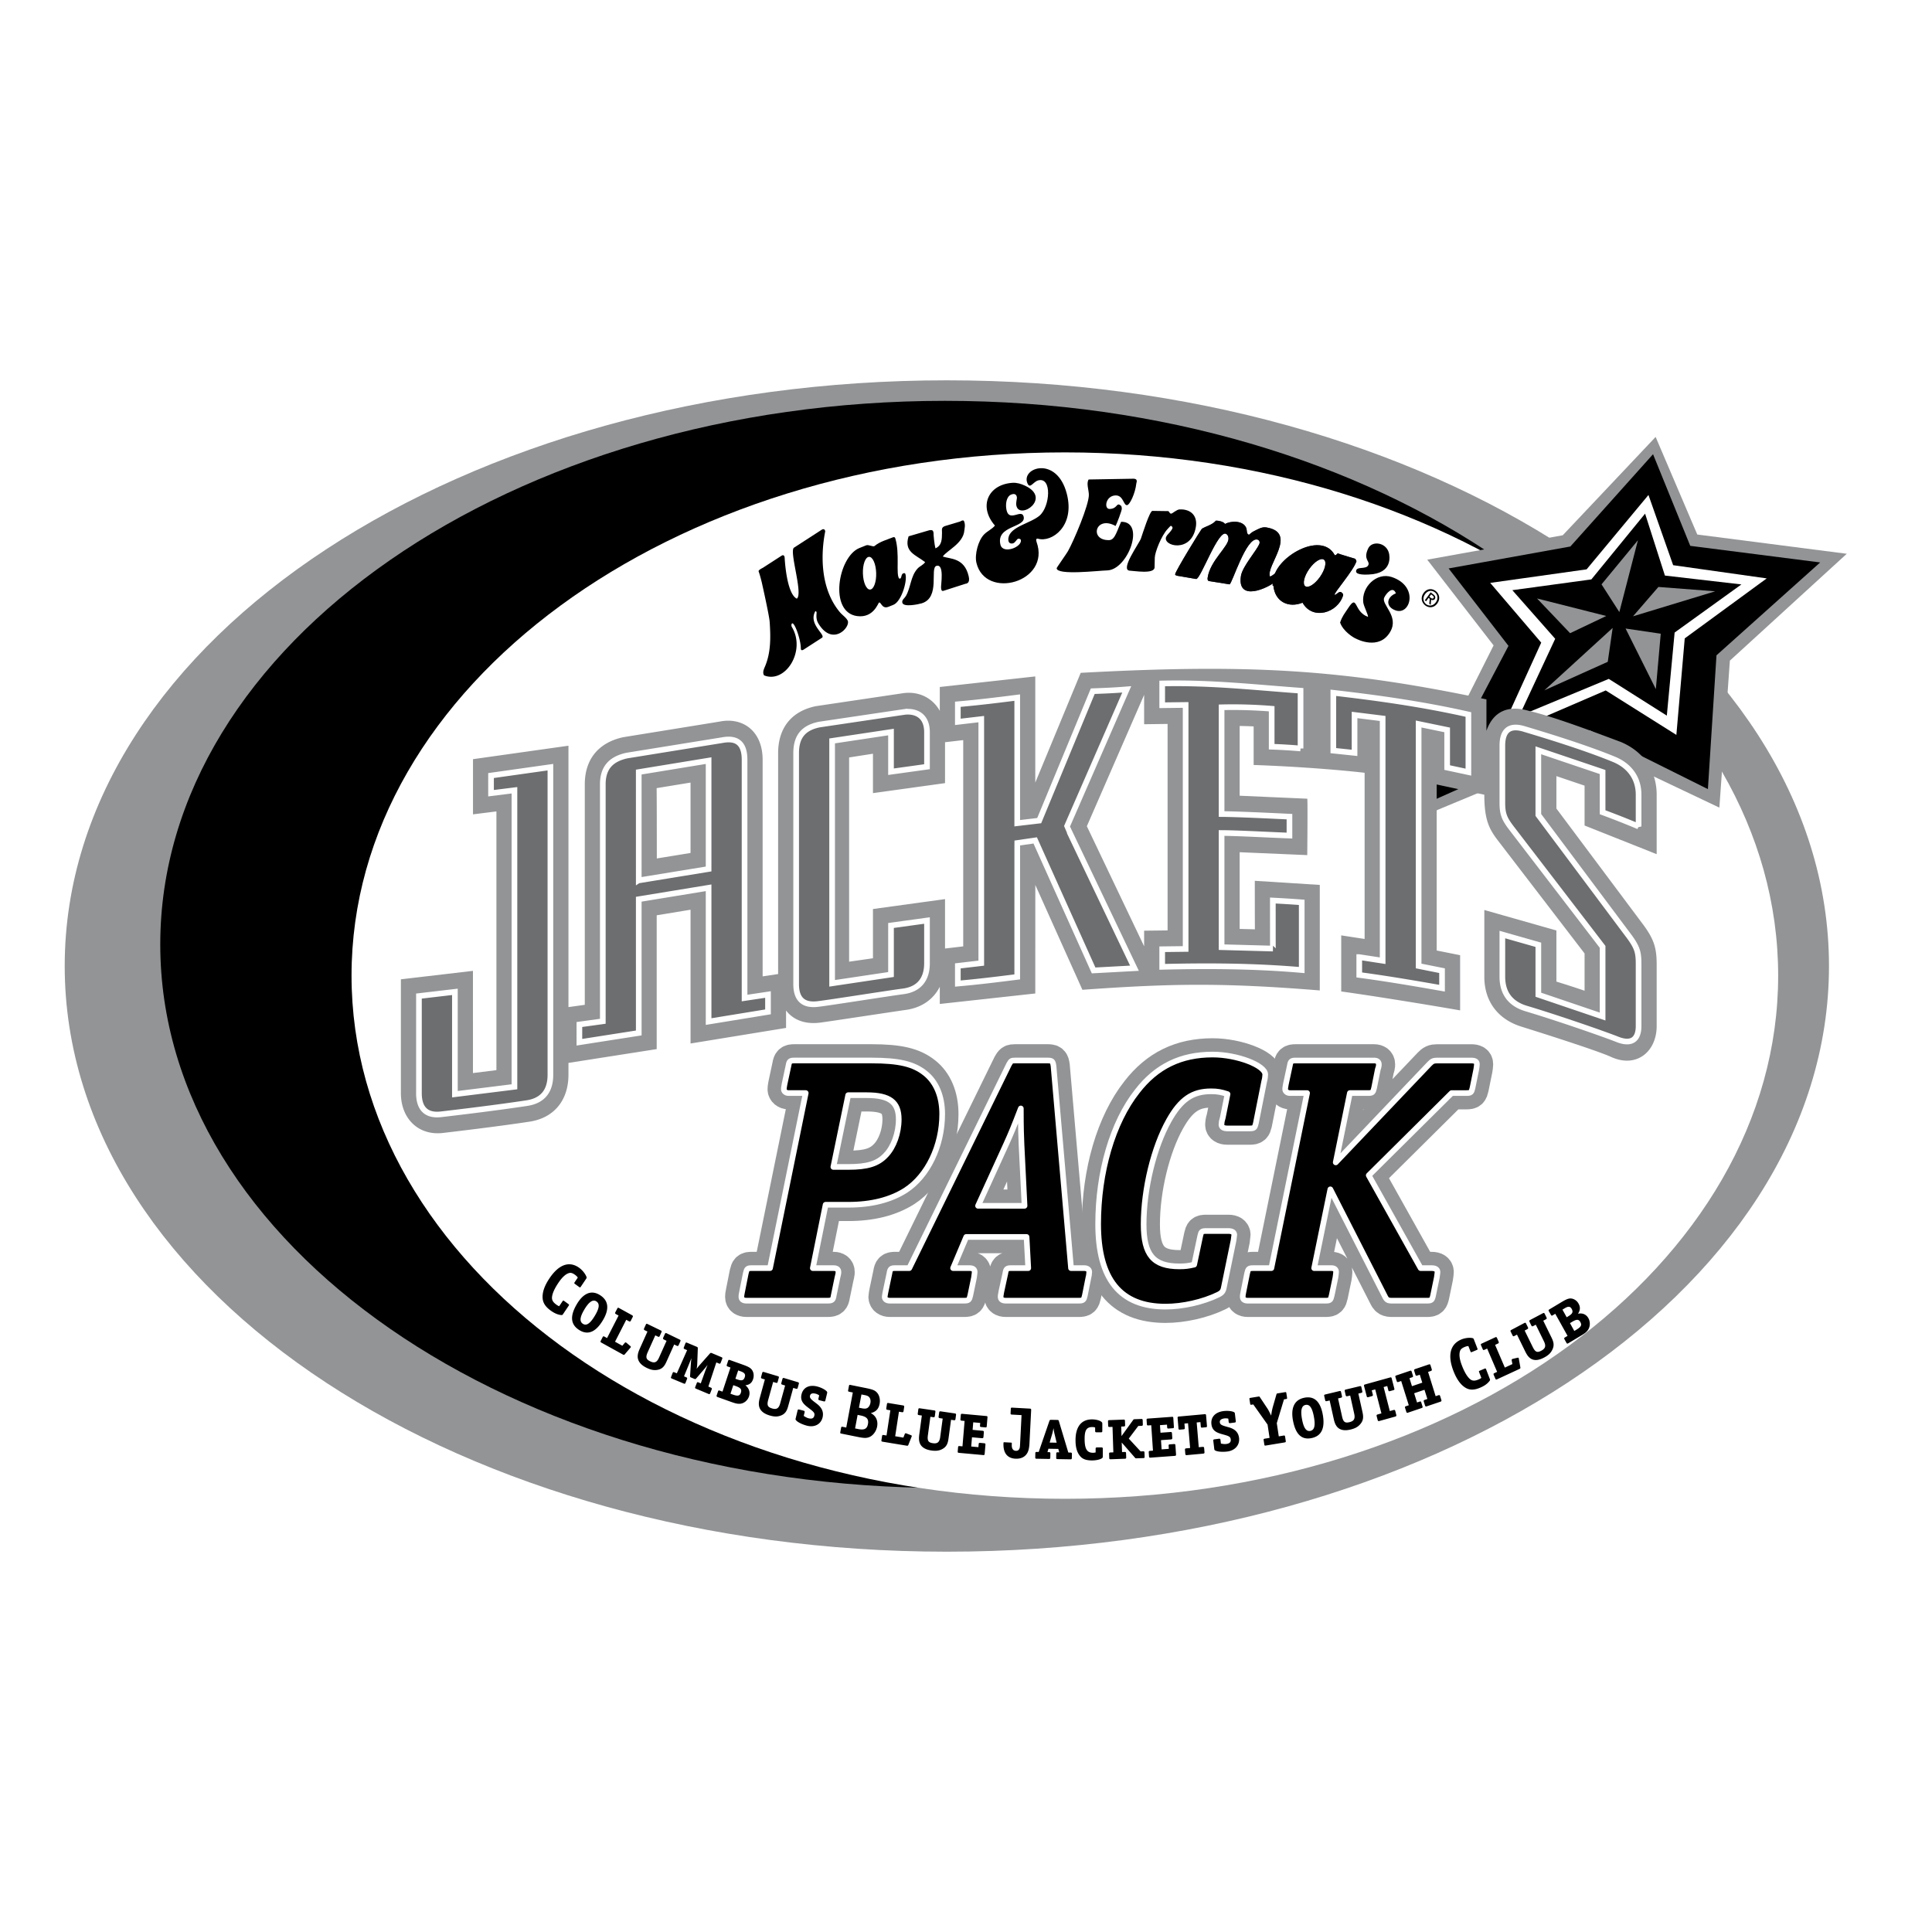 <svg xmlns="http://www.w3.org/2000/svg" width="2500" height="2500" viewBox="0 0 192.756 192.756"><path fill-rule="evenodd" clip-rule="evenodd" fill="#fff" d="M0 0h192.756v192.756H0V0z"/><path d="M8.504 96.378c0-31.142 38.486-56.386 85.963-56.386 47.476 0 85.964 25.244 85.964 56.386 0 31.141-38.488 56.387-85.964 56.387-47.477 0-85.963-25.246-85.963-56.387z" fill-rule="evenodd" clip-rule="evenodd" fill="#929496" stroke="#929496" stroke-width="4.095" stroke-miterlimit="2.613"/><path d="M15.989 94.224c0-29.952 35.054-54.232 78.297-54.232 43.242 0 78.296 24.28 78.296 54.232 0 29.953-35.055 54.232-78.296 54.232-43.244 0-78.297-24.279-78.297-54.232z" fill-rule="evenodd" clip-rule="evenodd"/><path d="M35.073 97.335c0-28.829 31.862-52.2 71.167-52.2 39.305 0 71.168 23.371 71.168 52.2 0 28.83-31.863 52.2-71.168 52.2-39.305 0-71.167-23.37-71.167-52.2z" fill-rule="evenodd" clip-rule="evenodd" fill="#fff"/><path fill-rule="evenodd" clip-rule="evenodd" fill="#929496" d="M140.062 82.202l8.954-17.81-6.621-8.554 13.519-2.434 9.268-9.811 4.156 9.737 14.914 1.921-11.662 10.66-1.049 14.666-12.877-6.115-18.602 7.74z"/><path fill-rule="evenodd" clip-rule="evenodd" d="M158.639 72.872l11.759 5.858.856-13.349 10.344-9.266-12.961-1.655-3.713-9.143-8.248 9.207-12.147 2.189 5.973 7.726-8.275 15.749 16.412-7.316z"/><path fill-rule="evenodd" clip-rule="evenodd" fill="#fff" d="M148.678 58.155l9.619-1.352 6.17-7.42 2.463 7.006 9.336 1.318-8.18 5.985-.834 9.629-7.051-4.437-10.705 4.616 4.272-9.385-5.09-5.96z"/><path fill-rule="evenodd" clip-rule="evenodd" d="M155.162 63.732l-4.275-4.849 7.884-1.076 5.36-6.559 1.978 6.177 7.631.884-6.662 4.8-.779 8.289-5.791-3.665-8.942 3.713 3.596-7.714z"/><path fill-rule="evenodd" clip-rule="evenodd" fill="#929496" d="M161.562 61.067l1.854-7.166-3.631 4.401 1.777 2.765zM162.926 61.489l8.201-2.494-5.668-.435-2.533 2.929zM162.184 62.708l3.019 6.045.49-5.528-3.509-.517zM160.895 62.649l-6.811 6.226 6.322-2.846.489-3.38zM160.256 61.457l-6.906-1.747 3.3 3.464 3.606-1.717zM131.676 98.817V88.289l-6.484-.411s0 4.059.01 4.841l-1.521-.041v-7.652l6.744.289s.055-5.626 0-5.628l-6.744-.298v-6.958c.486.007.947.021 1.395.042v3.85c2.797.093 7.27.347 11.072.777v16.581l-2.334-.358v5.596c3.426.472 9.184 1.418 11.863 1.887V95.3l-2.338-.468V78.268l4.752 1.02c0 2.377.426 3.334 1.268 4.453l8.734 11.384v3.719a94.29 94.29 0 0 0-2.811-.909v-5.102l-7.191-2.042v6.69c.014 2.448 1.371 4.218 3.693 4.945 2.311.723 7.561 2.391 8.947 3.021 2.557 1.168 4.555-.548 4.555-3.069v-6.223c-.006-1.596-.287-2.447-1.275-3.812l-8.729-11.675v-3.235l2.811.95v3.978l7.193 2.86v-5.97c-.014-2.37-1.311-4.271-3.572-5.224-1.949-.721-6.555-2.499-9.164-3.1-2.191-.647-3.6.146-4.248 1.983v-3.134c-14.354-3.03-23.656-3.551-40.479-2.647l-4.533 10.952V67.487l-9.527 1.054v2.382c-.725-1.299-2.126-2.007-3.734-1.752l-8.632 1.283c-2.415.498-3.751 2.15-3.764 4.662V97.18l-1.545.232V75.801c0-2.898-2.02-4.272-4.284-3.809l-9.633 1.56c-2.456.538-3.815 2.193-3.827 4.673v22.027l-1.629.226V74.4l-9.524 1.343v5.506l2.336-.294v25.813l-2.34.292V96.863l-7.19.843v11.368c0 2.452 1.677 4.263 4.219 3.959 1.315-.158 5.317-.624 8.581-1.119 2.441-.356 3.904-2.093 3.918-4.652v-1.216l8.804-1.377V91.318l3.377-.555v13.347l9.53-1.554v-1.738c.104.136.217.265.343.382.758.702 1.78.981 3.037.83.704-.084 7.798-1.168 8.546-1.267 1.583-.21 2.773-1.048 3.411-2.313v1.716l9.527-1.046.004-10.828 4.697 10.46c8.923-.636 14.058-.715 23.685.065zM68.895 85.1c-1.492.244-2.577.421-3.364.548-.002-3.504-.003-5.664-.018-7.016l3.382-.554V85.1zM96.1 94.421l-1.814.213v-4.93l-7.19.99v4.913l-2.38.341V75.571l2.38-.372v3.931l7.19-.997v-4.081l1.814-.211v20.58zm20.39-1.594l-2.34.028v1.556l-5.715-11.979 5.715-13.107v2.932l2.34-.03v20.6z"/><path d="M142.529 59.648l.119.093-.051.495.145.112.041-.52c.301.185.627-.211.246-.507l-.291-.227-.584.798.127.098.248-.342zm.082-.111l.172-.233c.08.063.346.211.24.355-.123.166-.306-.041-.412-.122zm.787.673c.699-.956-.664-2.009-1.361-1.057-.703.96.666 2.01 1.361 1.057zm-.148-.113c-.578.788-1.646-.033-1.066-.828.578-.788 1.646.037 1.066.828zM135.295 56.994c.014-.55 1.057-.113 1.236-.65.135-.395-.551-.53-.021-1.638.363-.759 1.738-.625 2.053.427.09.297.412 2.102-2.004 2.187-.217.008-1.274.074-1.264-.326zM139.266 59.199c-.289-.797-.977.022-1.162.425-.318.696 1.514 1.834.6 3.411-1.109 1.919-3.383.699-3.383.699-.279-.099-1.33-.758-1.619-1.624.221-.652.441-.878.799-1.431.973-1.496.527.352 1.973.86.096-.07-.412-1.056-.459-1.417-.201-1.529 1.318-3.061 2.844-2.55 2.721.912 1.873 3.853.377 3.327-1.037-.364-.91-1.334.03-1.7zM90.651 53.508c.262-.079 2.062-.604 2.062-.604s.214-.049.319.02c.143.096.111.436.111.436s.063.894.191 1.35c.649-.305.641-.901.65-1.576.004-.2-.054-.364.076-.518.094-.109.326-.163.326-.163l1.41-.422s.308-.205.38-.047c.168.376.052.753.038.932-.098 1.308-1.749 2.004-2.152 2.609.739.258 2.157.104 2.584 1.974.13.566-.084.721-.33.746l-2.111.678c-.236.094-.285-.004-.316-.259-.033-.272.362-2.452-.464-2.205-.682.205.428 3.169-1.468 3.735-.293.087-1.799.419-1.93-.053-.076-.278.229-.462.351-.671.51-.888.457-1.952 1.16-2.737.228-.254.57-.356.764-.648-.94-.732-2.144-1.011-1.651-2.577zM103.574 53.749c-.191-.055-.236.091-.158.313 1.449 4.026-5.104 5.83-5.998 2.09-.195-.82.174-2.22.756-2.822.33-.343.785-.522 1.092-.893-1.664-1.902-.695-4.103 1.748-4.266.434-.03.859.102 1.248.283 2.701 1.257-.514 3.434-.854 2.016-.082-.342.078-.697.045-.877-.064-.362-.359-.333-.557-.255-.514.2-.602 1.028-.469 1.579.285 1.199 1.51-.186 1.703.629.27 1.129-2.781.85-2.316 2.797.24 1.002 2.221.213 2.031-.481-.025-.099-.131-.107-.23-.116-.166-.017-.309.437-.602.477-.363.048-.453-.24-.4-.568.184-1.112 2.205-1.447 3.098-2.204 1.059-.898 1.273-3.888-.129-3.523-.504.131-.814.911-1.078.28-.654-1.563 2.936-2.778 3.93 1.049.845 3.252-1.51 4.882-2.86 4.492zM108.615 47.839c.848-.019 4.34-.075 4.34-.075s.354-.037.43.115c.074.146-.004.241-.02.394-.094.903-.641 2.12-.93 2.127-.355.007-.359-.988-1.129-.972-1.004.021-1.193 1.363-.598 1.351.768-.018.666-.622 1.033-.397.178.11.152.16.182.355.025.17-.529 1.591-.621 1.738-2.014-1.106-2.67 1.457-.643 1.413.357-.009.543-.344.686-.636.188-.386.326-.801.51-1.192 2.463-.054.684 4.804-1.395 4.849-.832.017-5.025.521-5.037-.219 0-.06.99-1.455 1.121-1.688.572-1.004 2.107-4.616 2.092-5.64-.005-.486-.273-1.148-.021-1.523z" fill-rule="evenodd" clip-rule="evenodd"/><path d="M116.918 52.524c-.137-.113-.088-.096-.404.232-.652.678-1.291 2.362-1.301 2.882l-.02.965c-.014.713-2.062.342-2.447.336-1.078-.016.924-2.732 1.088-3.217.145-.43.877-2.756 1.141-2.751l1.598.023c.129.14.137.25.279.252.115.001.543-.412.838-.422 1.127-.045 1.799.638 1.623 1.734-.434 2.71-3.412 1.911-2.953.979.102-.21.258-.288.486-.606.093-.128.213-.29.072-.407z" fill-rule="evenodd" clip-rule="evenodd"/><path d="M127.469 57.873c-1.025.885-4.068 2.204-3.66-.413.15-.964 1.625-2.587 1.848-3.231.057-.166-.035-.351-.197-.395-1.129-.296-2.518 4.38-2.787 4.467l-2.055-.329s-.178-.007-.131-.336c.25-1.726 2.148-3.146 2.08-3.935-.016-.189-.066-.328-.223-.429-.795-.509-2.568 4.564-3.006 4.494-.246-.038-1.723-.296-1.723-.296s-.369-.026-.371-.165c-.002-.289 2.605-4.514 2.664-4.549.479-.282 1.021-.379 1.408-.813.24-.009.766.099.908.334.6-.331 1.805-.364 2.117.402.08.191.004.633.275.673.152-.141.316-.271.5-.361.389-.188.771-.442 1.217-.372 3.242.519-.1 3.886.377 4.91.271-.104.545-.334.73-.578l.029.922z" fill-rule="evenodd" clip-rule="evenodd" fill="#333561"/><path d="M130.623 56.764c-.514.73-.693 1.503-.398 1.723.295.221.953-.193 1.469-.923.516-.732.695-1.502.4-1.724-.297-.222-.955.192-1.471.924zm-3.559.734c.023-.022.045-.049.066-.073.637-2.127 4.777-4.364 6.029-2.054.066.118.303-.167.303-.167.221.097 1.756.548 1.756.548.055.086.119.233.119.233-.283.95-2.387 3.31-2.168 3.358.15.032.436-.415.656-.251.111.082.213.179.174.314-.52 1.736-3.039 2.523-4.043.723-1.398.567-2.754-.091-2.91-1.69l-.082-.025.1-.916z" fill-rule="evenodd" clip-rule="evenodd" fill="#333561"/><path d="M127.469 57.873c-1.025.885-4.068 2.204-3.66-.413.15-.964 1.625-2.587 1.848-3.231.057-.166-.035-.351-.197-.395-1.129-.296-2.518 4.38-2.787 4.467l-2.055-.329s-.178-.007-.131-.336c.25-1.726 2.148-3.146 2.08-3.935-.016-.189-.066-.328-.223-.429-.795-.509-2.568 4.564-3.006 4.494-.246-.038-1.723-.296-1.723-.296s-.369-.026-.371-.165c-.002-.289 2.605-4.514 2.664-4.549.479-.282 1.021-.379 1.408-.813.24-.009.766.099.908.334.6-.331 1.805-.364 2.117.402.08.191.004.633.275.673.152-.141.316-.271.5-.361.389-.188.771-.442 1.217-.372 3.242.519-.1 3.886.377 4.91.271-.104.545-.334.73-.578l.029.922z" fill-rule="evenodd" clip-rule="evenodd"/><path d="M130.623 56.764c-.514.73-.693 1.503-.398 1.723.295.221.953-.193 1.469-.923.516-.732.695-1.502.4-1.724-.297-.222-.955.192-1.471.924zm-3.559.734c.023-.022.045-.049.066-.073.637-2.127 4.777-4.364 6.029-2.054.066.118.303-.167.303-.167.221.097 1.756.548 1.756.548.055.086.119.233.119.233-.283.95-2.387 3.31-2.168 3.358.15.032.436-.415.656-.251.111.082.213.179.174.314-.52 1.736-3.039 2.523-4.043.723-1.398.567-2.754-.091-2.91-1.69l-.082-.025.1-.916zM86.093 57.216c.027.901.347 1.62.713 1.604.365-.014.639-.756.61-1.658-.027-.901-.346-1.62-.712-1.604-.367.014-.639.756-.611 1.658zm3-3.609s.177-.083.233.107c.461 1.521.036 3.573.383 4.006.347.09.077-.589.579-.531.327.465-.288 2.81-1.16 3.158l-.479.19c-.666.266-.739-.503-.948-.42-.091.036-.542 1.571-2.188 1.35-2.846-.382-1.902-5.877.198-6.776l.704-.282c.261-.103.688.195.847.062.526-.439 1.198-.61 1.831-.864z" fill-rule="evenodd" clip-rule="evenodd"/><path d="M76.163 56.616l1.801-1.164c.294-.192.32.176.32.176s.16 3.591 1.213 4.1c.663-.458-.79-4.757-.278-5.088l2.689-1.74c.393-.281.423.112.423.112.021.035-1.181 4.842 1.427 8.023.294.358.593.509.8.854.376.62-1.472 2.69-2.903.322-.19-.314-.221-.613-.186-1.014.023-.254-.126-.212-.126-.212-.71 1.276.988 2.287.695 2.625l-1.831 1.183s-.307.229-.308-.102c-.004-1.006-.765-2.985-.932-2.389a.376.376 0 0 0 .036.251c1.44 2.386-.646 5.685-2.771 4.829-.187-.307-.009-.637.112-.934.579-1.401.545-2.91.448-4.387-.042-.658-.792-3.97-.792-3.97s-.169-.701-.31-1.075c-.062-.162.466-.373.473-.4zM55.787 130.324a1.297 1.297 0 0 1-.292-.169c-.33-.24-.452-.46-.419-.762.044-.381.259-.85.646-1.422.354-.526.695-.842 1.02-.949.197-.066.376-.017.626.165.125.092.191.156.28.274l-.314.467c-.056.084-.05.113.023.166l.426.311c.08.058.108.054.164-.029l.537-.798c.049-.071.056-.118.021-.205-.114-.294-.399-.65-.707-.875-.987-.719-2.037-.356-2.972 1.032-.525.779-.749 1.461-.681 2.064.054.436.3.8.795 1.159.375.273.723.422 1.068.451.075.003.111-.016.152-.073l.576-.857c.056-.082.051-.112-.028-.17l-.42-.307c-.08-.058-.108-.052-.165.029l-.336.498zM60.138 131.742c.67-1.113.592-1.964-.255-2.514-.971-.63-1.765-.058-2.309.848-.718 1.192-.667 2.048.191 2.605.864.562 1.663.241 2.373-.939zm-.797-.458c-.493.818-.858 1.006-1.188.792-.328-.214-.331-.632.155-1.439.481-.801.869-1.008 1.191-.798.33.215.336.626-.158 1.445zM62.894 134.463c.077-.087.053-.117-.036-.191l-.328-.279c-.098-.086-.139-.084-.219.011l-.22.263-.729-.403 1.119-2.189.252.139c.103.058.154.052.209-.057l.174-.343c.056-.108.029-.147-.075-.206l-1.263-.696c-.115-.064-.146-.05-.199.052l-.177.345c-.051.102-.049.144.067.208l.246.135-1.149 2.247-.246-.136c-.117-.063-.148-.048-.204.06l-.169.331c-.055.108-.05.144.066.208l2.133 1.178c.091.051.131.049.195-.029l.553-.648zM67.716 134.192l.157-.354c.051-.109.022-.147-.085-.2l-1.251-.605c-.114-.056-.153-.051-.204.061l-.159.353c-.046.104-.03.152.083.207l.246.12-.756 1.685c-.217.483-.467.562-.875.363-.41-.197-.48-.399-.246-.922l.752-1.672.25.121c.12.058.154.034.2-.07l.158-.353c.048-.104.04-.14-.08-.197l-1.282-.622c-.119-.058-.15-.04-.196.063l-.159.353c-.047.105-.036.149.076.204l.252.123-.768 1.711c-.158.353-.214.581-.205.832.027.451.34.809.901 1.08.401.195.711.258 1.042.203.519-.082.731-.385.928-.824l.768-1.711.246.119c.107.051.157.044.207-.068zM70.857 139.006l.15-.388c.035-.093.008-.137-.088-.176l-.246-.104.796-2.41.263.11c.096.04.135.019.171-.076l.151-.388c.036-.094.021-.131-.075-.171l-.953-.4c-.096-.041-.136-.033-.202.04l-1 1.127a5.56 5.56 0 0 0-.32.402c.041-.2.054-.334.061-.541l.055-1.493c.004-.107-.021-.134-.119-.175l-.951-.399c-.091-.038-.133-.025-.169.069l-.151.388c-.037.093-.017.14.074.178l.251.105-1.027 2.313-.251-.105c-.096-.04-.135-.018-.169.068l-.15.388c-.037.095-.021.132.076.173l1.178.492c.088.039.142.037.181-.062l.151-.388c.035-.093.008-.136-.088-.177l-.213-.089.548-1.333c.062-.161.132-.317.194-.478a9.881 9.881 0 0 0-.054.506l-.081 1.247c-.007.114-.007.13.103.176l.315.133c.11.046.13.031.199-.049l.832-.965c.108-.125.204-.256.297-.38l-.193.494-.487 1.351-.231-.098c-.096-.04-.134-.018-.168.069l-.151.388c-.036.093-.021.131.075.171l1.235.519c.089.04.141.038.181-.062zM74.725 139.323c.141-.423.004-.83-.358-1.112.414-.051.646-.241.77-.616.088-.266.076-.56-.038-.792-.14-.286-.352-.423-.981-.648l-1.286-.459c-.125-.046-.154-.024-.19.084l-.123.368c-.035.109-.027.15.098.194l.262.095-.796 2.406-.263-.095c-.125-.044-.153-.024-.191.092l-.118.354c-.038.116-.027.15.098.195l1.331.477c.46.163.61.194.855.19.397-.01.79-.31.93-.733zm-.421-1.92c-.112.341-.315.376-.748.221l-.185-.065.277-.832.248.089c.383.136.506.294.408.587zm-.389 1.554c-.108.327-.321.35-.813.175l-.223-.08.282-.852.229.081c.499.178.638.334.525.676zM79.592 138.451l.104-.376c.033-.116-.001-.15-.116-.183l-1.327-.396c-.119-.035-.159-.025-.191.093l-.103.374c-.032.111-.007.156.112.191l.261.078-.494 1.787c-.141.513-.376.63-.809.502-.435-.13-.535-.317-.381-.871l.49-1.773.268.079c.126.038.156.009.186-.102l.104-.375c.031-.11.019-.145-.109-.182l-1.359-.406c-.127-.037-.155-.016-.186.096l-.103.374c-.03.11-.014.153.107.188l.265.08-.5 1.816c-.103.373-.125.607-.077.854.095.441.458.744 1.053.921.427.127.74.138 1.06.03.5-.166.665-.498.792-.964l.502-1.815.26.078c.112.034.159.018.191-.098zM82.07 141.413c.146-.615-.153-1.034-.575-1.359l-.296-.226c-.381-.292-.423-.415-.381-.589.05-.211.25-.27.58-.184.114.029.241.099.334.16l-.077.322c-.022.091.008.143.102.167l.432.111c.101.026.139-.009.16-.1l.176-.733c.023-.099-.021-.155-.11-.229-.176-.156-.529-.33-.873-.419-.8-.207-1.407.087-1.573.781-.153.636.208.982.655 1.32l.192.146c.437.329.481.438.425.676-.064.265-.276.321-.566.246-.162-.042-.288-.111-.486-.238l.086-.356c.023-.097-.008-.142-.104-.167l-.423-.11c-.096-.023-.147-.016-.173.09l-.198.825c-.018.077.014.122.071.182.178.188.613.396 1.063.513.754.196 1.393-.143 1.559-.829zM84.43 142.425l-.347-.069c-.122-.025-.146-.009-.171.118l-.07.384c-.026.134-.015.15.115.176l1.607.325c.626.128.88.135 1.163.021.373-.145.694-.579.783-1.053.11-.588-.123-1.082-.632-1.339.521-.139.784-.414.88-.932.077-.403-.015-.825-.234-1.083-.203-.247-.432-.344-1.113-.482l-1.545-.312c-.129-.026-.147-.009-.171.12l-.072.382c-.022.127-.007.152.115.178l.347.07-.655 3.496zm1.516-3.299l.333.065c.246.05.349.101.443.208.12.143.16.348.119.568-.044.239-.166.428-.308.51-.141.075-.283.082-.57.024l-.266-.054.249-1.321zm-.382 2.037l.307.062c.612.124.815.364.723.858-.091.481-.364.618-.99.49l-.293-.059.253-1.351zM90.949 143.345c.044-.109.013-.129-.093-.169l-.398-.152c-.119-.05-.157-.034-.202.083l-.126.322-.817-.135.375-2.449.281.048c.117.018.162-.003.181-.124l.058-.386c.018-.121-.019-.149-.135-.167l-1.413-.233c-.13-.021-.154.003-.172.117l-.059.385c-.018.114-.002.154.128.176l.274.045-.383 2.514-.274-.046c-.13-.022-.154.003-.173.124l-.057.371c-.018.121-.001.152.129.173l2.384.394c.103.017.141.001.177-.096l.315-.795zM95.33 141.566l.052-.386c.017-.121-.021-.147-.139-.166l-1.367-.199c-.124-.018-.16-.001-.176.12l-.054.385c-.015.114.015.155.139.174l.267.039-.248 1.841c-.072.529-.289.68-.735.614s-.57-.235-.492-.807l.247-1.829.274.041c.132.019.156-.014.173-.128l.051-.387c.017-.114-.001-.145-.132-.163l-1.401-.205c-.13-.02-.154.006-.171.121l-.051.385c-.017.113.006.154.129.172l.276.041-.253 1.87c-.051.385-.041.619.039.856.152.424.554.672 1.164.761.441.062.753.029 1.054-.123.474-.236.591-.591.657-1.068l.252-1.871.267.038c.117.019.161-.004.178-.126zM98.242 145.032l.076-.897c.008-.094-.023-.133-.127-.142l-.4-.037c-.105-.009-.141.017-.148.118l-.027.309-.718-.066.077-.919.975.089c.117.011.16-.015.172-.137l.037-.438c.01-.13-.031-.155-.146-.166l-.975-.089.062-.753.697.063-.021.265c-.01.101.023.133.119.142l.416.037c.096.01.127-.017.137-.118l.072-.875c.008-.102-.016-.133-.113-.141l-2.385-.218c-.131-.011-.154.016-.164.13l-.033.388c-.01.115.008.154.138.165l.276.025-.212 2.534-.277-.023c-.131-.013-.155.014-.164.137l-.032.373c-.01.121.008.152.14.164l2.384.217c.131.013.154-.014.164-.137zM101.92 141.186l-.145 2.864c-.018.347-.027.426-.096.537-.055.112-.184.171-.328.162-.285-.016-.426-.232-.406-.622l.004-.093c.004-.072-.016-.102-.07-.104l-.693-.038c-.049-.003-.064.019-.068.091-.047.957.369 1.507 1.182 1.55.436.024.789-.094 1.031-.348s.35-.587.381-1.221l.166-3.268c.004-.13-.016-.152-.139-.159l-1.746-.096c-.119-.006-.141.014-.146.144l-.02.389c-.008.13.014.152.131.159l.962.053zM106.938 145.472l.008-.418c0-.094-.041-.13-.139-.131l-.221-.005-.939-3.125c-.033-.109-.055-.123-.164-.126l-.611-.011c-.111-.002-.139.02-.176.12l-1.064 3.088-.201-.004c-.098-.002-.133.034-.135.127l-.008.419c0 .101.027.129.131.132l1.234.023c.104.001.133-.027.135-.129l.008-.417c0-.095-.025-.132-.131-.133l-.158-.003.094-.337.986.017.092.342-.16-.003c-.105-.002-.133.033-.135.127l-.006.419c-.002.1.025.129.129.132l1.291.022c.095.003.138-.025.14-.126zm-1.516-1.534l-.699-.012.258-.876c.043-.15.072-.294.127-.567.025.188.057.376.1.565l.214.89zM110.027 145.354v-.814c0-.095-.035-.13-.133-.13h-.438c-.104 0-.145.028-.145.13v.368c-.098.021-.146.035-.27.035-.627 0-.828-.44-.828-1.392 0-.836.182-1.175.764-1.175.125 0 .215.021.285.05v.347c0 .094.041.13.139.13h.443c.104 0 .133-.036.133-.13v-.757c0-.231-.535-.403-1.027-.403-1.068 0-1.645.734-1.645 2.082 0 .736.16 1.262.506 1.637.25.267.611.375 1.145.375.517-.001 1.071-.151 1.071-.353zM114.199 145.34l-.014-.419c-.004-.093-.031-.128-.137-.124l-.25.009-1.18-1.277.949-1.261.32-.011c.104-.005.137-.043.133-.143l-.014-.418c-.004-.107-.045-.128-.143-.125l-.658.024c-.084.003-.105.011-.15.077l-1.162 1.607-.031-.95.244-.01c.131-.005.15-.041.146-.157l-.014-.389c-.004-.115-.025-.144-.156-.139l-1.389.052c-.131.004-.15.033-.146.148l.014.39c.002.114.025.149.156.146l.279-.01.084 2.542-.277.011c-.133.005-.15.035-.146.156l.012.375c.004.123.025.151.158.146l1.385-.051c.133-.006.152-.034.148-.156l-.012-.375c-.004-.122-.025-.151-.158-.146l-.242.01-.033-.952 1.301 1.49c.064.076.064.091.184.086l.672-.023c.106-.003.131-.034.127-.133zM117.332 145.09l-.062-.897c-.004-.094-.041-.127-.146-.12l-.4.03c-.104.007-.137.037-.129.139l.02.309-.721.053-.061-.921.977-.07c.117-.009.156-.04.148-.162l-.029-.439c-.008-.128-.053-.148-.17-.14l-.977.071-.051-.755.699-.051.018.266c.008.101.045.128.141.121l.414-.03c.1-.009.125-.038.117-.14l-.059-.877c-.008-.102-.037-.127-.133-.12l-2.389.174c-.131.009-.15.039-.143.153l.025.39c.01.115.031.149.164.14l.275-.021.172 2.539-.277.02c-.131.01-.15.04-.143.162l.025.374c.01.123.031.149.162.141l2.389-.175c.132-.011.152-.041.144-.164zM120.418 142.261l-.088-1.049c-.008-.093-.037-.127-.135-.118l-2.578.234c-.096.01-.135.034-.127.142l.088 1.049c.01.107.053.126.148.117l.348-.032c.096-.009.143-.034.133-.143l-.035-.43.359-.034.207 2.472-.367.032c-.115.012-.156.037-.145.166l.031.374c.012.128.055.146.172.136l1.596-.146c.125-.012.156-.042.146-.165l-.031-.374c-.012-.121-.047-.146-.172-.135l-.367.032-.207-2.47.373-.034.037.43c.008.102.045.127.143.119l.357-.034c.098-.008.124-.039.114-.139zM123.621 143.465c-.074-.63-.5-.911-1.006-1.056l-.354-.101c-.457-.131-.537-.229-.559-.408-.025-.215.141-.345.479-.388a1.18 1.18 0 0 1 .367.025l.037.33c.012.093.059.131.154.117l.441-.056c.104-.013.125-.06.113-.152l-.088-.751c-.012-.101-.072-.137-.182-.174-.219-.08-.607-.111-.957-.066-.82.104-1.285.606-1.201 1.315.076.651.531.84 1.068.989l.23.064c.52.145.6.229.629.473.031.271-.148.403-.445.441-.164.021-.307.003-.535-.041l-.045-.365c-.01-.1-.057-.131-.152-.118l-.434.056c-.098.012-.143.04-.131.147l.102.845c.008.078.055.108.127.144.232.108.711.141 1.172.083.772-.097 1.252-.653 1.17-1.353zM125.713 139.418c-.064-.099-.064-.099-.174-.08l-.781.128c-.096.016-.113.041-.098.14l.068.44c.014.101.037.119.133.104l.178-.029 1.426 2.013.201 1.325-.467.076c-.123.021-.139.045-.121.173l.059.385c.021.136.037.147.168.126l1.85-.305c.123-.02.141-.045.121-.174l-.059-.383c-.02-.129-.043-.147-.166-.127l-.467.077-.199-1.318.719-2.373.205-.034c.096-.016.113-.039.1-.14l-.068-.44c-.016-.101-.039-.119-.135-.104l-.719.118c-.109.019-.109.019-.143.127l-.34 1.181a5.814 5.814 0 0 0-.178.911c-.242-.486-.268-.548-.412-.764l-.701-1.053zM131.969 141.109c-.242-1.288-.855-1.854-1.838-1.656-1.123.227-1.328 1.208-1.133 2.255.258 1.381.857 1.971 1.852 1.771 1.002-.202 1.373-1.005 1.119-2.37zm-.883.229c.178.948.031 1.345-.35 1.422s-.658-.227-.832-1.161c-.174-.927-.027-1.354.346-1.429.383-.077.658.221.836 1.168zM135.912 138.789l-.084-.38c-.025-.119-.072-.131-.186-.103l-1.346.321c-.123.029-.15.06-.125.18l.084.379c.025.111.068.14.189.109l.264-.062.402 1.812c.115.52-.035.739-.475.846-.439.105-.615-.008-.738-.569l-.4-1.799.271-.065c.129-.03.141-.07.115-.183l-.084-.38c-.025-.112-.053-.135-.18-.104l-1.379.33c-.129.031-.145.062-.117.176l.084.379c.023.113.059.142.18.113l.271-.064.408 1.84c.084.379.176.594.332.785.289.338.748.419 1.35.275.432-.104.713-.252.941-.508.361-.396.348-.771.244-1.241l-.41-1.84.266-.063c.117-.028.15-.065.123-.184zM139.111 138.538l-.262-1.017c-.025-.092-.061-.118-.154-.092l-2.5.695c-.094.027-.127.058-.102.164l.264 1.016c.027.104.072.114.166.088l.334-.094c.094-.024.137-.06.109-.165l-.107-.417.348-.097.617 2.395-.354.099c-.115.032-.148.065-.117.19l.094.362c.031.124.078.134.191.103l1.549-.431c.121-.034.146-.071.115-.189l-.092-.362c-.031-.118-.072-.137-.193-.103l-.355.099-.617-2.396.361-.102.107.419c.027.098.066.116.16.089l.35-.096c.094-.025.114-.06.088-.158zM143.799 139.66l-.111-.356c-.039-.124-.084-.131-.197-.094l-.256.088-.756-2.42.256-.088c.111-.038.143-.079.107-.194l-.117-.371c-.035-.116-.074-.126-.195-.086l-1.318.445c-.111.038-.152.075-.115.19l.115.371c.037.117.092.128.203.09l.238-.08.248.795-1.029.349-.248-.796.244-.083c.119-.039.127-.08.094-.19l-.115-.37c-.035-.108-.064-.13-.182-.091l-1.332.451c-.127.043-.139.076-.104.187l.115.369c.035.11.064.138.191.096l.262-.09.758 2.42-.264.089c-.125.042-.137.077-.1.193l.111.356c.037.117.064.139.189.096l1.332-.451c.119-.039.131-.073.094-.19l-.111-.356c-.035-.116-.064-.137-.182-.097l-.246.083-.287-.919 1.029-.349.289.919-.246.084c-.111.036-.145.07-.105.194l.111.356c.039.122.084.131.195.093l1.328-.448c.119-.04.144-.079.107-.195zM147.795 137.474a1.227 1.227 0 0 1-.295.164c-.373.156-.617.142-.842-.051-.283-.247-.545-.688-.797-1.337-.232-.595-.301-1.064-.209-1.405.053-.209.189-.337.473-.455.143-.06.23-.082.375-.095l.205.527c.035.093.062.105.148.07l.48-.203c.092-.036.102-.065.064-.159l-.35-.902c-.031-.08-.066-.111-.156-.129-.299-.06-.742-.006-1.09.139-1.119.47-1.396 1.582-.787 3.153.344.882.773 1.448 1.297 1.717.381.191.809.176 1.367-.06.426-.179.736-.402.947-.686.043-.063.049-.105.021-.172l-.375-.97c-.037-.093-.064-.106-.154-.068l-.477.2c-.09.038-.102.066-.064.16l.219.562zM151.535 135.56c-.018-.117-.057-.115-.166-.089l-.414.097c-.125.026-.148.061-.127.186l.064.341-.754.35-.971-2.266.26-.121c.107-.05.135-.093.086-.206l-.152-.354c-.047-.112-.096-.114-.203-.063l-1.305.604c-.121.055-.129.09-.084.195l.154.355c.045.105.076.13.197.074l.254-.117.996 2.325-.254.116c-.119.056-.127.091-.08.203l.148.343c.047.111.076.13.197.073l2.205-1.021c.096-.044.119-.077.098-.179l-.149-.846zM154.289 131.432l-.17-.347c-.053-.109-.1-.108-.205-.053l-1.23.65c-.111.06-.131.094-.078.205l.17.346c.051.104.096.119.209.06l.24-.128.812 1.657c.234.476.139.728-.264.94-.4.213-.598.146-.85-.367l-.807-1.645.248-.131c.117-.062.119-.104.07-.207l-.17-.347c-.053-.104-.082-.118-.199-.057l-1.262.668c-.117.062-.123.098-.072.2l.17.347c.051.104.09.122.201.063l.248-.131.824 1.684c.172.347.309.531.506.679.359.256.822.219 1.373-.073.396-.208.635-.423.795-.727.258-.477.16-.836-.053-1.268l-.824-1.684.24-.126c.107-.054.133-.099.078-.208zM158.477 131.521c-.215-.388-.6-.547-1.041-.448.234-.356.248-.665.057-1.008a.998.998 0 0 0-.6-.489c-.301-.079-.539-.002-1.115.345l-1.178.706c-.115.068-.119.104-.062.204l.188.337c.055.1.09.12.205.052l.238-.145 1.227 2.204-.24.144c-.115.069-.119.104-.061.211l.182.325c.059.105.09.12.205.051l1.219-.731c.42-.253.543-.35.699-.544.252-.321.291-.828.077-1.214zm-1.668-.929c.172.312.064.493-.332.73l-.168.102-.424-.762.229-.138c.347-.209.544-.201.695.068zm.869 1.323c.168.301.045.482-.406.754l-.203.122-.434-.781.209-.126c.459-.275.662-.28.834.031z" fill-rule="evenodd" clip-rule="evenodd"/><path d="M44.013 111.173c1.729-.202 5.458-.646 8.532-1.111 1.563-.229 2.359-1.172 2.369-2.8V76.541l-5.924.836v1.761l2.337-.293v29.584l-5.941.74V98.956l-3.588.422v9.696c-.001 1.232.485 2.303 2.215 2.099zM128.65 81.477v1.889c-2.061-.075-5.105-.249-6.771-.257V94.5l5.119.139c-.006 0-.006-4.794-.006-4.794.953.051 1.92.107 2.881.182v6.754c-5.01-.438-9.812-.417-13.92-.321v-1.755l2.338-.028V70.334l-2.338.028V68.19c4.883-.11 9.297.393 13.803.719v5.766a55.104 55.104 0 0 0-2.881-.174v-3.789a47.281 47.281 0 0 0-4.996-.145v10.651c1.516.008 4.861.168 6.771.259zM90.236 71.029c1.039-.125 2.25.278 2.25 2.026v3.441l-3.59.498v-3.957l-5.875.884v24.186l5.875-.879v-4.893l3.59-.495v4.291c-.009 1.612-.827 2.573-2.364 2.777-1.621.214-7.246 1.111-8.524 1.263-1.278.154-2.166-.313-2.166-1.98V75.117c.009-1.627.722-2.5 2.313-2.828l8.491-1.26zM103.682 81.873l-2.193.259V69.6c-2.01.256-3.941.492-5.926.664v1.756l2.338-.273v24.347l-2.338.272v1.764c1.981-.172 3.911-.41 5.926-.665 0 0 0-13.045.004-13.358l1.789-.259 5.828 12.972 4.076-.22s-6.742-14.128-6.742-14.132l5.971-13.69c-1.178.096-2.24.141-3.389.182l-5.344 12.913zM135.613 95.491v1.78c2.816.375 5.678.867 8.26 1.321v-1.748l-2.336-.467V72.234l2.846.588v3.76l2.119.454v-5.75c-4.705-1.064-9.242-1.676-13.475-2.166v5.771l2.117.223v-3.782l2.803.349V95.85l-2.334-.359zM163.482 82.455a87.943 87.943 0 0 0-3.59-1.416v-4.015l-6.412-2.167v6.452l9.107 12.181c.775 1.071.893 1.556.895 2.669v6.218c0 1.281-.66 1.896-2.113 1.322-1.451-.574-6.035-2.16-9.088-3.073-1.578-.468-2.381-1.531-2.391-3.158V93.24l3.59 1.021v4.983l6.412 2.176v-6.952l-9.127-11.895c-.652-.866-.873-1.346-.875-2.451v-5.728c0-1.249.484-2.173 2.158-1.67 1.674.503 5.879 1.759 9.002 3.043 1.559.655 2.424 1.897 2.432 3.493v3.195zM72.079 73.842l-9.538 1.541c-1.627.358-2.389 1.262-2.398 2.843v23.667l-2.337.322v1.769l5.923-.925-.001-13.343 6.969-1.142v13.348l5.926-.967v-1.732l-2.338.351V75.802c0-1.795-.918-2.195-2.206-1.96zm-1.382 12.857s-6.965 1.136-6.968 1.138l-.001-10.807 6.969-1.142v10.811z" fill-rule="evenodd" clip-rule="evenodd" fill="#6d6e70" stroke="#fff" stroke-width=".565" stroke-miterlimit="2.613"/><path d="M82.371 120.198h2.286c2.287 0 4.203-.489 5.682-1.432 2.218-1.435 3.664-4.437 3.664-7.615 0-1.782-.605-3.215-1.714-4.087-1.143-.909-2.589-1.257-5.345-1.257h-7.698c-.404 0-.505.068-.573.488l-.403 1.885c-.066.385-.066.385-.066.489 0 .21.201.386.469.386h1.715l-3.562 17.465H75.01c-.437 0-.503.069-.605.523l-.368 1.851c-.068.315-.068.385-.068.491 0 .243.168.383.505.383h8.102c.437 0 .538-.07.605-.524l.369-1.78.067-.279c.034-.105.034-.21.034-.28 0-.244-.168-.384-.471-.384h-2.084l1.275-6.323zm.774-3.773l1.479-7.159h1.849c2.286 0 3.194.697 3.194 2.409 0 1.362-.503 2.76-1.277 3.563-.807.872-1.849 1.187-3.732 1.187h-1.513z" fill-rule="evenodd" clip-rule="evenodd" fill="#929496"/><path d="M82.371 120.198h2.286c2.287 0 4.203-.489 5.682-1.432 2.218-1.435 3.664-4.437 3.664-7.615 0-1.782-.605-3.215-1.714-4.087-1.143-.909-2.589-1.257-5.345-1.257h-7.698c-.404 0-.505.068-.573.488l-.403 1.885c-.066.385-.066.385-.066.489 0 .21.201.386.469.386h1.715l-3.562 17.465H75.01c-.437 0-.503.069-.605.523l-.368 1.851c-.068.315-.068.385-.068.491 0 .243.168.383.505.383h8.102c.437 0 .538-.07.605-.524l.369-1.78.067-.279c.034-.105.034-.21.034-.28 0-.244-.168-.384-.471-.384h-2.084l1.275-6.323zm.774-3.773l1.479-7.159h1.849c2.286 0 3.194.697 3.194 2.409 0 1.362-.503 2.76-1.277 3.563-.807.872-1.849 1.187-3.732 1.187h-1.513z" fill="none" stroke="#929496" stroke-width="3.251" stroke-linejoin="round" stroke-miterlimit="2.613"/><path d="M102.42 123.411l.168 3.109h-1.715c-.402 0-.504.069-.57.523l-.402 1.851c-.068.385-.068.385-.068.491 0 .243.168.383.504.383h7.295c.438 0 .504-.07.605-.524l.369-1.851c.033-.07.068-.419.068-.489 0-.244-.203-.384-.506-.384h-1.311l-1.746-20.155c-.068-.489-.137-.558-.605-.558h-3.229c-.371 0-.404.033-.605.383l-9.951 20.33h-1.412c-.403 0-.504.069-.571.523l-.404 1.921c-.033.21-.066.35-.066.421 0 .243.202.383.504.383h7.429c.437 0 .505-.07.605-.524l.37-1.78c.066-.489.066-.489.066-.56 0-.244-.168-.384-.504-.384h-1.646l1.31-3.109h6.018zm-4.84-3.108l2.789-6.112c.537-1.188.74-1.678 1.479-3.6 0 2.097.035 2.726.068 3.6l.303 6.112H97.58z" fill-rule="evenodd" clip-rule="evenodd" fill="#929496"/><path d="M102.42 123.411l.168 3.109h-1.715c-.402 0-.504.069-.57.523l-.402 1.851c-.068.385-.068.385-.068.491 0 .243.168.383.504.383h7.295c.438 0 .504-.07.605-.524l.369-1.851c.033-.07.068-.419.068-.489 0-.244-.203-.384-.506-.384h-1.311l-1.746-20.155c-.068-.489-.137-.558-.605-.558h-3.229c-.371 0-.404.033-.605.383l-9.951 20.33h-1.412c-.403 0-.504.069-.571.523l-.404 1.921c-.033.21-.066.35-.066.421 0 .243.202.383.504.383h7.429c.437 0 .505-.07.605-.524l.37-1.78c.066-.489.066-.489.066-.56 0-.244-.168-.384-.504-.384h-1.646l1.31-3.109h6.018zm-4.84-3.108l2.789-6.112c.537-1.188.74-1.678 1.479-3.6 0 2.097.035 2.726.068 3.6l.303 6.112H97.58z" fill="none" stroke="#929496" stroke-width="3.251" stroke-linejoin="round" stroke-miterlimit="2.613"/><path d="M119.143 126.171c-.605.14-.908.175-1.48.175-2.588 0-3.562-1.153-3.562-4.192 0-3.526 1.008-7.684 2.521-10.373 1.178-2.097 2.354-2.9 4.203-2.9.639 0 1.008.07 1.646.279l-.471 2.341-.102.383-.033.314c0 .244.203.385.57.385h2.252c.438 0 .506-.07.605-.488l.842-4.229c.066-.208.1-.522.1-.662 0-.908-2.791-1.992-5.242-1.992-3.193 0-5.615 1.188-7.531 3.668-2.455 3.108-3.898 8.069-3.898 13.24 0 5.519 2.217 8.242 6.723 8.242 1.713 0 3.73-.455 5.244-1.188.369-.175.504-.35.57-.699l.977-4.75c.066-.489.066-.489.066-.523 0-.245-.201-.385-.572-.385h-2.217c-.473 0-.506.07-.605.489l-.606 2.865z" fill-rule="evenodd" clip-rule="evenodd" fill="#929496"/><path d="M119.143 126.171c-.605.14-.908.175-1.48.175-2.588 0-3.562-1.153-3.562-4.192 0-3.526 1.008-7.684 2.521-10.373 1.178-2.097 2.354-2.9 4.203-2.9.639 0 1.008.07 1.646.279l-.471 2.341-.102.383-.033.314c0 .244.203.385.57.385h2.252c.438 0 .506-.07.605-.488l.842-4.229c.066-.208.1-.522.1-.662 0-.908-2.791-1.992-5.242-1.992-3.193 0-5.615 1.188-7.531 3.668-2.455 3.108-3.898 8.069-3.898 13.24 0 5.519 2.217 8.242 6.723 8.242 1.713 0 3.73-.455 5.244-1.188.369-.175.504-.35.57-.699l.977-4.75c.066-.489.066-.489.066-.523 0-.245-.201-.385-.572-.385h-2.217c-.473 0-.506.07-.605.489l-.606 2.865z" fill="none" stroke="#929496" stroke-width="3.251" stroke-linejoin="round" stroke-miterlimit="2.613"/><path d="M133.266 115.971l1.41-6.915h1.816c.438 0 .504-.07.605-.525l.369-1.851.068-.21c.033-.104.033-.209.033-.279 0-.244-.168-.383-.471-.383h-7.832c-.404 0-.506.068-.572.488l-.404 1.885c-.066.385-.066.385-.066.489 0 .21.203.386.471.386h1.713l-3.562 17.465h-1.814c-.438 0-.506.069-.605.523l-.371 1.851c-.066.315-.066.385-.066.491 0 .243.168.383.504.383h7.766c.439 0 .506-.07.605-.524l.371-1.78c.033-.246.066-.42.066-.56 0-.244-.168-.384-.438-.384h-1.748l1.613-7.86 5.414 10.619c.199.419.303.489.771.489h3.463c.438 0 .506-.07.605-.524l.369-1.78c.068-.489.068-.489.068-.56 0-.244-.203-.384-.572-.384h-1.109l-5.178-9.257 8.271-8.208h1.479c.438 0 .504-.07.605-.525l.369-1.815c.033-.21.066-.419.066-.524 0-.279-.168-.383-.57-.383h-3.396c-.367 0-.502.068-.773.348l-9.343 9.814z" fill-rule="evenodd" clip-rule="evenodd" fill="#929496"/><path d="M133.266 115.971l1.41-6.915h1.816c.438 0 .504-.07.605-.525l.369-1.851.068-.21c.033-.104.033-.209.033-.279 0-.244-.168-.383-.471-.383h-7.832c-.404 0-.506.068-.572.488l-.404 1.885c-.066.385-.066.385-.066.489 0 .21.203.386.471.386h1.713l-3.562 17.465h-1.814c-.438 0-.506.069-.605.523l-.371 1.851c-.066.315-.066.385-.066.491 0 .243.168.383.504.383h7.766c.439 0 .506-.07.605-.524l.371-1.78c.033-.246.066-.42.066-.56 0-.244-.168-.384-.438-.384h-1.748l1.613-7.86 5.414 10.619c.199.419.303.489.771.489h3.463c.438 0 .506-.07.605-.524l.369-1.78c.068-.489.068-.489.068-.56 0-.244-.203-.384-.572-.384h-1.109l-5.178-9.257 8.271-8.208h1.479c.438 0 .504-.07.605-.525l.369-1.815c.033-.21.066-.419.066-.524 0-.279-.168-.383-.57-.383h-3.396c-.367 0-.502.068-.773.348l-9.343 9.814z" fill="none" stroke="#929496" stroke-width="3.251" stroke-linejoin="round" stroke-miterlimit="2.613"/><path d="M82.371 120.198h2.286c2.287 0 4.203-.489 5.682-1.432 2.218-1.435 3.664-4.437 3.664-7.615 0-1.782-.605-3.215-1.714-4.087-1.143-.909-2.589-1.257-5.345-1.257h-7.698c-.404 0-.505.068-.573.488l-.403 1.885c-.066.385-.066.385-.066.489 0 .21.201.386.469.386h1.715l-3.562 17.465H75.01c-.437 0-.503.069-.605.523l-.368 1.851c-.068.315-.068.385-.068.491 0 .243.168.383.505.383h8.102c.437 0 .538-.07.605-.524l.369-1.78.067-.279c.034-.105.034-.21.034-.28 0-.244-.168-.384-.471-.384h-2.084l1.275-6.323zm.774-3.773l1.479-7.159h1.849c2.286 0 3.194.697 3.194 2.409 0 1.362-.503 2.76-1.277 3.563-.807.872-1.849 1.187-3.732 1.187h-1.513z" fill-rule="evenodd" clip-rule="evenodd"/><path d="M82.371 120.198h2.286c2.287 0 4.203-.489 5.682-1.432 2.218-1.435 3.664-4.437 3.664-7.615 0-1.782-.605-3.215-1.714-4.087-1.143-.909-2.589-1.257-5.345-1.257h-7.698c-.404 0-.505.068-.573.488l-.403 1.885c-.066.385-.066.385-.066.489 0 .21.201.386.469.386h1.715l-3.562 17.465H75.01c-.437 0-.503.069-.605.523l-.368 1.851c-.068.315-.068.385-.068.491 0 .243.168.383.505.383h8.102c.437 0 .538-.07.605-.524l.369-1.78.067-.279c.034-.105.034-.21.034-.28 0-.244-.168-.384-.471-.384h-2.084l1.275-6.323zm.774-3.773l1.479-7.159h1.849c2.286 0 3.194.697 3.194 2.409 0 1.362-.503 2.76-1.277 3.563-.807.872-1.849 1.187-3.732 1.187h-1.513z" fill="none" stroke="#fff" stroke-width=".565" stroke-linejoin="round" stroke-miterlimit="2.613"/><path d="M102.42 123.411l.168 3.109h-1.715c-.402 0-.504.069-.57.523l-.402 1.851c-.068.385-.068.385-.068.491 0 .243.168.383.504.383h7.295c.438 0 .504-.07.605-.524l.369-1.851c.033-.07.068-.419.068-.489 0-.244-.203-.384-.506-.384h-1.311l-1.746-20.155c-.068-.489-.137-.558-.605-.558h-3.229c-.371 0-.404.033-.605.383l-9.951 20.33h-1.412c-.403 0-.504.069-.571.523l-.404 1.921c-.033.21-.066.35-.066.421 0 .243.202.383.504.383h7.429c.437 0 .505-.07.605-.524l.37-1.78c.066-.489.066-.489.066-.56 0-.244-.168-.384-.504-.384h-1.646l1.31-3.109h6.018zm-4.84-3.108l2.789-6.112c.537-1.188.74-1.678 1.479-3.6 0 2.097.035 2.726.068 3.6l.303 6.112H97.58z" fill-rule="evenodd" clip-rule="evenodd"/><path d="M102.42 123.411l.168 3.109h-1.715c-.402 0-.504.069-.57.523l-.402 1.851c-.068.385-.068.385-.068.491 0 .243.168.383.504.383h7.295c.438 0 .504-.07.605-.524l.369-1.851c.033-.07.068-.419.068-.489 0-.244-.203-.384-.506-.384h-1.311l-1.746-20.155c-.068-.489-.137-.558-.605-.558h-3.229c-.371 0-.404.033-.605.383l-9.951 20.33h-1.412c-.403 0-.504.069-.571.523l-.404 1.921c-.033.21-.066.35-.066.421 0 .243.202.383.504.383h7.429c.437 0 .505-.07.605-.524l.37-1.78c.066-.489.066-.489.066-.56 0-.244-.168-.384-.504-.384h-1.647l1.311-3.109h6.018zm-4.84-3.108l2.789-6.112c.537-1.188.74-1.678 1.479-3.6 0 2.097.035 2.726.068 3.6l.303 6.112H97.58z" fill="none" stroke="#fff" stroke-width=".565" stroke-linejoin="round" stroke-miterlimit="2.613"/><path d="M119.143 126.171c-.605.14-.908.175-1.48.175-2.588 0-3.562-1.153-3.562-4.192 0-3.526 1.008-7.684 2.521-10.373 1.178-2.097 2.354-2.9 4.203-2.9.639 0 1.008.07 1.646.279l-.471 2.341-.102.383-.033.314c0 .244.203.385.57.385h2.252c.438 0 .506-.07.605-.488l.842-4.229c.066-.208.1-.522.1-.662 0-.908-2.791-1.992-5.242-1.992-3.193 0-5.615 1.188-7.531 3.668-2.455 3.108-3.898 8.069-3.898 13.24 0 5.519 2.217 8.242 6.723 8.242 1.713 0 3.73-.455 5.244-1.188.369-.175.504-.35.57-.699l.977-4.75c.066-.489.066-.489.066-.523 0-.245-.201-.385-.572-.385h-2.217c-.473 0-.506.07-.605.489l-.606 2.865z" fill-rule="evenodd" clip-rule="evenodd"/><path d="M119.143 126.171c-.605.14-.908.175-1.48.175-2.588 0-3.562-1.153-3.562-4.192 0-3.526 1.008-7.684 2.521-10.373 1.178-2.097 2.354-2.9 4.203-2.9.639 0 1.008.07 1.646.279l-.471 2.341-.102.383-.033.314c0 .244.203.385.57.385h2.252c.438 0 .506-.07.605-.488l.842-4.229c.066-.208.1-.522.1-.662 0-.908-2.791-1.992-5.242-1.992-3.193 0-5.615 1.188-7.531 3.668-2.455 3.108-3.898 8.069-3.898 13.24 0 5.519 2.217 8.242 6.723 8.242 1.713 0 3.73-.455 5.244-1.188.369-.175.504-.35.57-.699l.977-4.75c.066-.489.066-.489.066-.523 0-.245-.201-.385-.572-.385h-2.217c-.473 0-.506.07-.605.489l-.606 2.865z" fill="none" stroke="#fff" stroke-width=".565" stroke-linejoin="round" stroke-miterlimit="2.613"/><path d="M133.266 115.971l1.41-6.915h1.816c.438 0 .504-.07.605-.525l.369-1.851.068-.21c.033-.104.033-.209.033-.279 0-.244-.168-.383-.471-.383h-7.832c-.404 0-.506.068-.572.488l-.404 1.885c-.066.385-.066.385-.066.489 0 .21.203.386.471.386h1.713l-3.562 17.465h-1.814c-.438 0-.506.069-.605.523l-.371 1.851c-.066.315-.066.385-.066.491 0 .243.168.383.504.383h7.766c.439 0 .506-.07.605-.524l.371-1.78c.033-.246.066-.42.066-.56 0-.244-.168-.384-.438-.384h-1.748l1.613-7.86 5.414 10.619c.199.419.303.489.771.489h3.463c.438 0 .506-.07.605-.524l.369-1.78c.068-.489.068-.489.068-.56 0-.244-.203-.384-.572-.384h-1.109l-5.178-9.257 8.271-8.208h1.479c.438 0 .504-.07.605-.525l.369-1.815c.033-.21.066-.419.066-.524 0-.279-.168-.383-.57-.383h-3.396c-.367 0-.502.068-.773.348l-9.343 9.814z" fill-rule="evenodd" clip-rule="evenodd"/><path d="M133.266 115.971l1.41-6.915h1.816c.438 0 .504-.07.605-.525l.369-1.851.068-.21c.033-.104.033-.209.033-.279 0-.244-.168-.383-.471-.383h-7.832c-.404 0-.506.068-.572.488l-.404 1.885c-.066.385-.066.385-.066.489 0 .21.203.386.471.386h1.713l-3.562 17.465h-1.814c-.438 0-.506.069-.605.523l-.371 1.851c-.066.315-.066.385-.066.491 0 .243.168.383.504.383h7.766c.439 0 .506-.07.605-.524l.371-1.78c.033-.246.066-.42.066-.56 0-.244-.168-.384-.438-.384h-1.748l1.613-7.86 5.414 10.619c.199.419.303.489.771.489h3.463c.438 0 .506-.07.605-.524l.369-1.78c.068-.489.068-.489.068-.56 0-.244-.203-.384-.572-.384h-1.109l-5.178-9.257 8.271-8.208h1.479c.436 0 .504-.07.605-.525l.369-1.815c.033-.21.066-.419.066-.524 0-.279-.168-.383-.57-.383h-3.396c-.367 0-.502.068-.773.348l-9.343 9.814z" fill="none" stroke="#fff" stroke-width=".565" stroke-linejoin="round" stroke-miterlimit="2.613"/></svg>